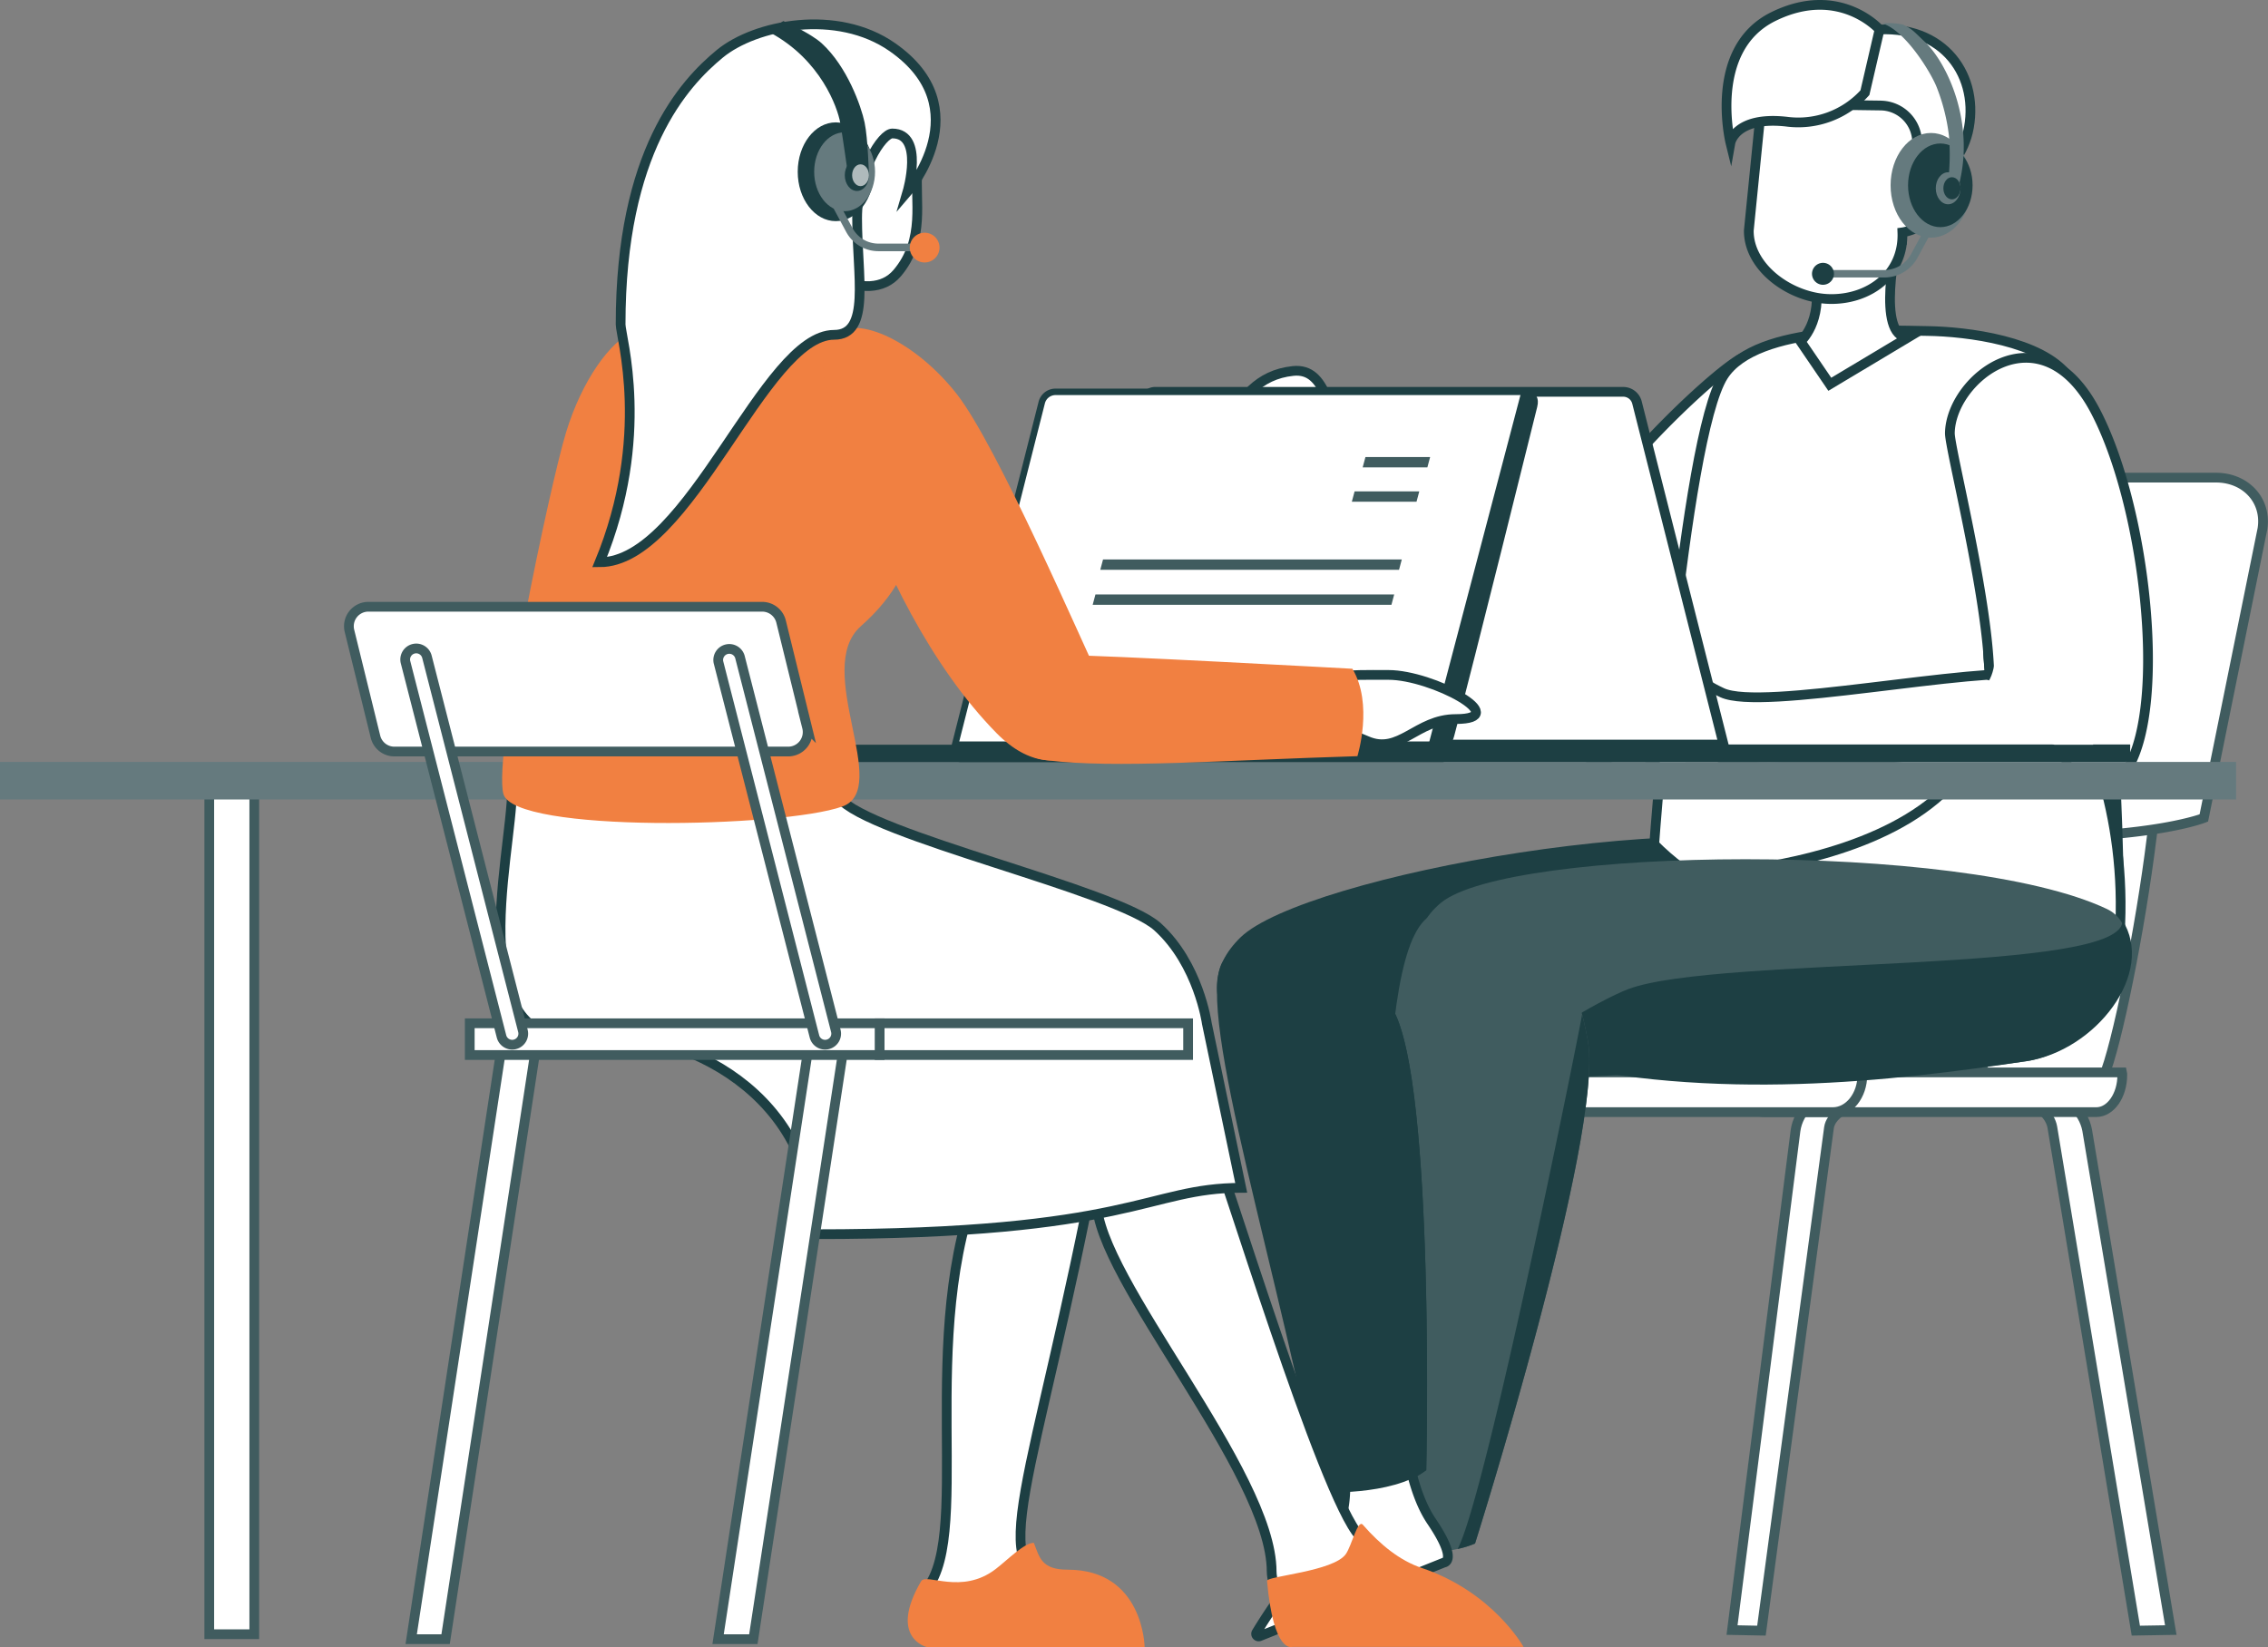 <svg xmlns="http://www.w3.org/2000/svg" xmlns:xlink="http://www.w3.org/1999/xlink" viewBox="0 0 698.72 507.57">
  <rect x="0" y="0" width="698.72" height="507.57" fill="#808080" stroke="none"/>
  <defs>
    <linearGradient id="_ÂÁ_Ï_ÌÌ_È_ËÂÌÚ_140" data-name="¡ÂÁ˚ÏˇÌÌ˚È „‡‰ËÂÌÚ 140" x1="506.38" y1="174.25" x2="658.56" y2="174.25" gradientTransform="translate(0.88 -109.05) rotate(0.73)" gradientUnits="userSpaceOnUse">
      <stop offset="0" stop-color="#ffd10a"/>
      <stop offset="1" stop-color="#f47421"/>
    </linearGradient>
    <linearGradient id="_ÂÁ_Ï_ÌÌ_È_ËÂÌÚ_3" data-name="¡ÂÁ˚ÏˇÌÌ˚È „‡‰ËÂÌÚ 3" x1="228.53" y1="228.39" x2="241.96" y2="228.39" gradientTransform="translate(249.48)" gradientUnits="userSpaceOnUse">
      <stop offset="0" stop-color="#adcbeb"/>
      <stop offset="1" stop-color="#dde8f7"/>
    </linearGradient>
    <linearGradient id="_ÂÁ_Ï_ÌÌ_È_ËÂÌÚ_3-2" x1="212.34" y1="228.39" x2="225.78" y2="228.39" xlink:href="#_ÂÁ_Ï_ÌÌ_È_ËÂÌÚ_3"/>
    <linearGradient id="_ÂÁ_Ï_ÌÌ_È_ËÂÌÚ_3-3" x1="196.15" y1="228.39" x2="209.59" y2="228.39" xlink:href="#_ÂÁ_Ï_ÌÌ_È_ËÂÌÚ_3"/>
    <linearGradient id="_ÂÁ_Ï_ÌÌ_È_ËÂÌÚ_3-4" x1="179.97" y1="228.39" x2="193.41" y2="228.39" xlink:href="#_ÂÁ_Ï_ÌÌ_È_ËÂÌÚ_3"/>
    <linearGradient id="_ÂÁ_Ï_ÌÌ_È_ËÂÌÚ_3-5" x1="166.5" y1="228.39" x2="174.35" y2="228.39" xlink:href="#_ÂÁ_Ï_ÌÌ_È_ËÂÌÚ_3"/>
    <linearGradient id="_ÂÁ_Ï_ÌÌ_È_ËÂÌÚ_3-6" x1="156.96" y1="228.39" x2="164.81" y2="228.39" xlink:href="#_ÂÁ_Ï_ÌÌ_È_ËÂÌÚ_3"/>
    <linearGradient id="_ÂÁ_Ï_ÌÌ_È_ËÂÌÚ_3-7" x1="147.97" y1="228.39" x2="155.83" y2="228.39" xlink:href="#_ÂÁ_Ï_ÌÌ_È_ËÂÌÚ_3"/>
    <linearGradient id="_ÂÁ_Ï_ÌÌ_È_ËÂÌÚ_3-8" x1="9818.38" y1="228.43" x2="9831.82" y2="228.43" gradientTransform="matrix(-1, 0, 0, 1, 10165.6, 0)" xlink:href="#_ÂÁ_Ï_ÌÌ_È_ËÂÌÚ_3"/>
    <linearGradient id="_ÂÁ_Ï_ÌÌ_È_ËÂÌÚ_3-9" x1="9802.19" y1="228.43" x2="9815.63" y2="228.43" gradientTransform="matrix(-1, 0, 0, 1, 10165.6, 0)" xlink:href="#_ÂÁ_Ï_ÌÌ_È_ËÂÌÚ_3"/>
    <linearGradient id="_ÂÁ_Ï_ÌÌ_È_ËÂÌÚ_3-10" x1="9786" y1="228.43" x2="9799.44" y2="228.43" gradientTransform="matrix(-1, 0, 0, 1, 10165.6, 0)" xlink:href="#_ÂÁ_Ï_ÌÌ_È_ËÂÌÚ_3"/>
    <linearGradient id="_ÂÁ_Ï_ÌÌ_È_ËÂÌÚ_3-11" x1="9769.81" y1="228.43" x2="9783.25" y2="228.43" gradientTransform="matrix(-1, 0, 0, 1, 10165.6, 0)" xlink:href="#_ÂÁ_Ï_ÌÌ_È_ËÂÌÚ_3"/>
    <linearGradient id="_ÂÁ_Ï_ÌÌ_È_ËÂÌÚ_3-12" x1="9756.33" y1="228.43" x2="9764.19" y2="228.43" gradientTransform="matrix(-1, 0, 0, 1, 10165.6, 0)" xlink:href="#_ÂÁ_Ï_ÌÌ_È_ËÂÌÚ_3"/>
    <linearGradient id="_ÂÁ_Ï_ÌÌ_È_ËÂÌÚ_3-13" x1="9746.78" y1="228.43" x2="9754.64" y2="228.43" gradientTransform="matrix(-1, 0, 0, 1, 10165.6, 0)" xlink:href="#_ÂÁ_Ï_ÌÌ_È_ËÂÌÚ_3"/>
    <linearGradient id="_ÂÁ_Ï_ÌÌ_È_ËÂÌÚ_3-14" x1="9737.8" y1="228.43" x2="9745.65" y2="228.43" gradientTransform="matrix(-1, 0, 0, 1, 10165.6, 0)" xlink:href="#_ÂÁ_Ï_ÌÌ_È_ËÂÌÚ_3"/>
  </defs>
  <g id="Layer_2" data-name="Layer 2">
    <g id="Layer_1-2" data-name="Layer 1">
      <g>
        <g>
          <path d="M630.59,337.28H565.16c-5.78,0-11.17,5-12,11.16L533.6,502.33l9.06.18,20.81-155c.49-3.61,5.22-6.66,8.61-6.66l52.62-.23c3.45,0,6.92,3.08,7.57,6.71L658,502.51l10.77-.18L643,348.25C641.87,342.21,636.32,337.28,630.59,337.28Z" style="fill: #fff;stroke: #405c5f;stroke-miterlimit: 10;stroke-width: 3px"/>
          <path d="M609,331,648,332c4.14-9.55,11.43-45.94,14.85-73.65.41-3.32.74-6,1-7.33l.4-2.5-11.53-.84C648.16,276.6,609.93,329.82,609,331Z" style="fill: #fff;stroke: #405c5f;stroke-miterlimit: 10;stroke-width: 3px"/>
          <path d="M682.67,147.19H584.78c-9.27,0-18,7.1-19.32,15.78l-12.84,89.1a424.16,424.16,0,0,0,71.5,6.05c39.81,0,54.83-6.05,54.83-6.05L697,163C698.4,154.29,691.93,147.19,682.67,147.19Z" style="fill: #fff;stroke: #405c5f;stroke-miterlimit: 10;stroke-width: 3px"/>
          <path d="M535.53,330.48c0,.26-.06.52-.06.79,0,6.32,3.58,11.45,8,11.45H645.83c4.41,0,8-5.13,8-11.45,0-.27,0-.53-.06-.79Z" style="fill: #fff;stroke: #405c5f;stroke-miterlimit: 10;stroke-width: 3px"/>
          <path d="M435.31,330.48c0,.26-.07.52-.07.79,0,6.32,4.07,11.45,9.09,11.45H564.66c5,0,9.09-5.13,9.09-11.45,0-.27,0-.53-.06-.79Z" style="fill: #fff;stroke: #405c5f;stroke-miterlimit: 10;stroke-width: 3px"/>
        </g>
        <g>
          <path d="M574.18,263.71c16.5,6.14,16.85,52.55-7.93,58.42-40.42,9.58-91.5,11.84-155.26,9.68-25.44-.87-48.25-24.16-28.75-43S527.93,246.51,574.18,263.71Z" style="fill: #1d3f43"/>
          <path d="M567.77,55.62c-.23,17.74,18.14,18.26,18.14,18.26.17-13.16,17.8-18.32,20.68-34.67,3-16.93-8.9-33.1-31.77-29.71C560.78,11.59,568,37.89,567.77,55.62Z" style="fill: #fff;stroke: #1d3f43;stroke-miterlimit: 10;stroke-width: 3px"/>
          <path d="M553.75,143.35c-7.37,16-50,63.17-62.17,69.58-14.21,7.45-26.34.86-22.81-15.54,3.79-17.57,47.62-69.31,55.45-75.29C538.36,111.3,563,123.31,553.75,143.35Z" style="fill: #f9bcbe"/>
          <path d="M494.37,192.36c-16.06-15.23-72.73-40.48-78.9-52.63s-6.58-26.5-17.11-25.41c-10.76,1.11-16.19,8.48-20.89,17.23-3.1,5.76,6.85,11.85,20.34,18.78S451,199,469.2,211.88C487.2,224.62,505.24,202.68,494.37,192.36Z" style="fill: #fff;stroke: #1d3f43;stroke-miterlimit: 10;stroke-width: 3px"/>
          <path d="M536.3,110.48c-9.54,5.41-45,38.6-60.36,68.35a2.13,2.13,0,0,0-.08.27,18.62,18.62,0,0,1,3.5,1.64c7.6,4.6,12.34,14.06,13.56,22.67a31.53,31.53,0,0,1-.38,11.14c22.15-13,65.51-71.75,69.07-79.49C570.83,115,551.77,101.71,536.3,110.48Z" style="fill: #fff;stroke: #1d3f43;stroke-miterlimit: 10;stroke-width: 3px"/>
          <g>
            <path d="M593.65,102c12.46.16,35.5,3.11,43.52,14S653.1,223.88,653.1,298c0,0-102.08,4.13-143.47-37.79,0,0,9-125.26,21.33-144.39C541.27,99.84,581.2,101.84,593.65,102Z" style="fill: #fff;stroke: #1d3f43;stroke-miterlimit: 10;stroke-width: 3px"/>
            <path d="M612.71,204.19c8,67.44-103.86,66.16-103.86,66.16,41.39,41.91,142.54,32.35,142.54,32.35C664.25,223.88,608.75,171,612.71,204.19Z" style="fill: #fff;stroke: #1d3f43;stroke-miterlimit: 10;stroke-width: 3px"/>
          </g>
          <path d="M649.05,280.1c15.92,7.52.36,43.19-24.82,46.93-41.1,6.11-92.52,8.11-155.24-3.55-12.72-2.36-46-28.17-25-45.32S604.44,259,649.05,280.1Z" style="fill: #405c5f"/>
          <path d="M501.73,304.77c27.73-10.3,154.27-4.39,152.09-21.28,10.43,16.3-8.22,40.37-29.59,43.54-41.1,6.11-95.89,12.74-150.45-.38C464.11,324.33,493.27,307.91,501.73,304.77Z" style="fill: #1d3f43"/>
          <path d="M585.42,77.72c.24-2.32.49-3.84.49-3.84s-26.59-16.57-27.53,3.49Z" style="fill: url(#_ÂÁ_Ï_ÌÌ_È_ËÂÌÚ_140)"/>
          <path d="M563.72,118.42l-9-13.21s7-6,4.44-19.37c-6.3-32.58,25.26-11.7,25.26-11.7s-6.64,29.71,3.43,29.84Z" style="fill: #fff;stroke: #1d3f43;stroke-miterlimit: 10;stroke-width: 3px"/>
          <path d="M542.68,32l-3.91,39c-.15,11.5,13,21,25.09,21.15h0c12.13.16,22.72-7.73,22.22-20.54,0,0,12.58-1.68,12.74-14.44s-8.27-7.66-8.27-7.66l.07-5.46a11.38,11.38,0,0,0-11.24-11.53Z" style="fill: #fff;stroke: #1d3f43;stroke-miterlimit: 10;stroke-width: 3px"/>
          <path d="M628.79,207.82c-22-2.41-85.89,11.41-98.24,5.65-8.39-3.92-8-6.24-15.4-6.72-5.53-.36,9,9.92,6.63,10.38-13,2.53-24.15,9.42-29.61,14.53-4,3.76-1.34,5.1,1.9,3,14.18-9.25,15.78,5.51,22.81,5.6,9.82.12,11.51-4.42,17.93-6,14.78-3.61,79.15,6.48,101.4,6.77C655.18,241.27,643.68,209.45,628.79,207.82Z" style="fill: #fff;stroke: #1d3f43;stroke-miterlimit: 10;stroke-width: 3px"/>
          <path d="M618.64,211a43.15,43.15,0,0,0-5.59-2.84c-.15-1.29-.27-2.6-.34-3.95-1.37-24.28-12.07-66.29-12-70.73.22-16.72,27.83-38.89,44.72-7,15.37,29.07,22.22,89.87,10.19,110.08-4.51,7.58-11.73,9.53-19,6.91.15-1.28.24-2.55.27-3.84.3-13.27-7.58-22.18-18.27-28.67" style="fill: #fff;stroke: #1d3f43;stroke-miterlimit: 10;stroke-width: 3px"/>
          <path d="M574.54,28.56a27.58,27.58,0,0,1-24.16,8.93C534.57,35.74,533.11,44,533.11,44S526,15.1,546.34,5.1s32.71,4,32.71,4Z" style="fill: #fff;stroke: #1d3f43;stroke-miterlimit: 10;stroke-width: 3px"/>
        </g>
        <path d="M439.65,282.88c-18.28,14.92-9.92,122.24-19.13,193.6,0,0,21.15,4.72,33.91-.82,0,0,39.74-126,34.77-154.77C482.53,282.25,459.26,266.88,439.65,282.88Z" style="fill: #405c5f"/>
        <path d="M487.4,312.59c.68,2.59,1.29,5.34,1.8,8.3,5,28.79-34.77,154.77-34.77,154.77a28.6,28.6,0,0,1-5.38,1.68C457.8,461.37,487.33,314.26,487.4,312.59Z" style="fill: #1d3f43"/>
        <path d="M407.57,476.93c11.07-9.62,6.32-30.52,3-42.71l21.5-.74s.56,22.91,8.94,35.31,3.81,12.75,3.81,12.75L388.1,504.22a.79.79,0,0,1-1-1.13C390.18,498,398.71,484.63,407.57,476.93Z" style="fill: #fff;stroke: #1d3f43;stroke-miterlimit: 10;stroke-width: 3px"/>
        <path d="M376.54,296.61c-8.51,15.26,18.81,99.73,30,163.23,0,0,22.16,1.33,32.85-6.79,0,0,2.76-118.34-10.1-141.66C412.05,280.1,388,276.14,376.54,296.61Z" style="fill: #1d3f43"/>
        <path d="M425.24,304.77c1.38,2,2.74,4.22,4.06,6.62,12.86,23.32,10.1,141.66,10.1,141.66a30,30,0,0,1-4.69,2.86C425.28,403.05,425.64,306.22,425.24,304.77Z" style="fill: #1d3f43"/>
        <ellipse cx="594.89" cy="57.11" rx="12.44" ry="16.13" style="fill: #657a7e"/>
        <ellipse cx="597.77" cy="57.11" rx="9.94" ry="12.89" style="fill: #1d3f43"/>
        <path d="M600.17,53.09c-2.1,0-3.8,2.21-3.8,4.93s1.7,4.93,3.8,4.93S604,60.74,604,58,602.27,53.09,600.17,53.09Z" style="fill: #657a7e"/>
        <path d="M600.12,56.29a68.67,68.67,0,0,0,.31-14.42A60,60,0,0,0,596.7,27c-1.7-4.47-9.83-17.89-17-19.84,0,0,2.58-.05,3.51,0,.67,0,3,.39,3,.39,2.95,1.44,3.08,1.83,6.82,5.38,6.81,6.47,15.42,24.71,10.51,43.9Z" style="fill: #657a7e"/>
        <path d="M580.53,85.51h-20v-2.3h20a9.36,9.36,0,0,0,8.25-4.94l4-7.41,2,1.09-4,7.41A11.64,11.64,0,0,1,580.53,85.51Z" style="fill: #657a7e"/>
        <path d="M565,84.36A3.38,3.38,0,1,1,561.63,81,3.38,3.38,0,0,1,565,84.36Z" style="fill: #1d3f43"/>
        <g>
          <polygon points="64.47 503.61 78.34 503.61 78.34 362.85 78.34 241.29 64.47 241.29 64.47 503.61" style="fill: #fff;stroke: #405c5f;stroke-miterlimit: 10;stroke-width: 3px"/>
          <rect y="234.8" width="688.89" height="11.57" style="fill: #657a7e"/>
        </g>
        <g>
          <path d="M518.51,234a.78.78,0,0,0,.79.78H654.69a1.57,1.57,0,0,0,1.57-1.57v-3.78H518.51Z" style="fill: #1d3f43"/>
          <g>
            <path d="M490.92,227.33H479.2a1.19,1.19,0,0,0-1.19,1.2v.92h13.43v-1.59A.52.52,0,0,0,490.92,227.33Z" style="fill: url(#_ÂÁ_Ï_ÌÌ_È_ËÂÌÚ_3)"/>
            <path d="M474.73,227.33H463a1.2,1.2,0,0,0-1.2,1.2v.92h13.44v-1.59A.53.53,0,0,0,474.73,227.33Z" style="fill: url(#_ÂÁ_Ï_ÌÌ_È_ËÂÌÚ_3-2)"/>
            <path d="M458.55,227.33H446.83a1.19,1.19,0,0,0-1.19,1.2v.92h13.43v-1.59A.52.52,0,0,0,458.55,227.33Z" style="fill: url(#_ÂÁ_Ï_ÌÌ_È_ËÂÌÚ_3-3)"/>
            <path d="M442.36,227.33H430.65a1.2,1.2,0,0,0-1.2,1.2v.92h13.44v-1.59A.53.53,0,0,0,442.36,227.33Z" style="fill: url(#_ÂÁ_Ï_ÌÌ_È_ËÂÌÚ_3-4)"/>
            <path d="M423.31,227.33h-6.13a1.2,1.2,0,0,0-1.2,1.2v.92h7.85v-1.59A.52.52,0,0,0,423.31,227.33Z" style="fill: url(#_ÂÁ_Ï_ÌÌ_È_ËÂÌÚ_3-5)"/>
            <path d="M413.76,227.33h-6.12a1.2,1.2,0,0,0-1.2,1.2v.92h7.85v-1.59A.53.53,0,0,0,413.76,227.33Z" style="fill: url(#_ÂÁ_Ï_ÌÌ_È_ËÂÌÚ_3-6)"/>
            <path d="M404.78,227.33h-6.13a1.19,1.19,0,0,0-1.19,1.2v.92h7.85v-1.59A.53.53,0,0,0,404.78,227.33Z" style="fill: url(#_ÂÁ_Ï_ÌÌ_È_ËÂÌÚ_3-7)"/>
          </g>
          <path d="M500,120.75H355.83a3.09,3.09,0,0,0-3,3.85l26.54,104.85H531l-26.68-105.4A4.38,4.38,0,0,0,500,120.75Z" style="fill: #fff;stroke: #1d3f43;stroke-miterlimit: 10;stroke-width: 3px"/>
          <path d="M379.93,234a.79.79,0,0,0,.79.78H529.51a1.57,1.57,0,0,0,1.57-1.57v-3.78H379.93Z" style="fill: #1d3f43"/>
        </g>
        <g>
          <g>
            <path d="M334.3,227.37H346a1.2,1.2,0,0,1,1.2,1.2v.92H333.78V227.9A.52.52,0,0,1,334.3,227.37Z" style="fill: url(#_ÂÁ_Ï_ÌÌ_È_ËÂÌÚ_3-8)"/>
            <path d="M350.5,227.37h11.71a1.2,1.2,0,0,1,1.2,1.2v.92H350V227.9A.53.53,0,0,1,350.5,227.37Z" style="fill: url(#_ÂÁ_Ï_ÌÌ_È_ËÂÌÚ_3-9)"/>
            <path d="M366.69,227.37h11.72a1.19,1.19,0,0,1,1.19,1.2v.92H366.16V227.9A.53.53,0,0,1,366.69,227.37Z" style="fill: url(#_ÂÁ_Ï_ÌÌ_È_ËÂÌÚ_3-10)"/>
            <path d="M382.88,227.37H394.6a1.19,1.19,0,0,1,1.19,1.2v.92H382.35V227.9A.53.53,0,0,1,382.88,227.37Z" style="fill: url(#_ÂÁ_Ï_ÌÌ_È_ËÂÌÚ_3-11)"/>
            <path d="M401.94,227.37h6.13a1.2,1.2,0,0,1,1.2,1.2v.92h-7.86V227.9A.53.53,0,0,1,401.94,227.37Z" style="fill: url(#_ÂÁ_Ï_ÌÌ_È_ËÂÌÚ_3-12)"/>
            <path d="M411.49,227.37h6.13a1.2,1.2,0,0,1,1.2,1.2v.92H411V227.9A.53.53,0,0,1,411.49,227.37Z" style="fill: url(#_ÂÁ_Ï_ÌÌ_È_ËÂÌÚ_3-13)"/>
            <path d="M420.47,227.37h6.13a1.2,1.2,0,0,1,1.2,1.2v.92H420V227.9A.52.52,0,0,1,420.47,227.37Z" style="fill: url(#_ÂÁ_Ï_ÌÌ_È_ËÂÌÚ_3-14)"/>
          </g>
          <path d="M325.18,120.75H469.44a3.09,3.09,0,0,1,3,3.85L445.89,229.49H294.24l26.7-105.44A4.38,4.38,0,0,1,325.18,120.75Z" style="fill: #fff;stroke: #1d3f43;stroke-miterlimit: 10;stroke-width: 2px"/>
          <polygon points="300.49 222.52 325.18 125.09 460.24 125.09 435.58 222.52 300.49 222.52" style="fill: #fff"/>
          <path d="M445.33,234.06a.78.78,0,0,1-.79.78H295.7a1.57,1.57,0,0,1-1.57-1.57v-3.78h151.2Z" style="fill: #1d3f43"/>
          <path d="M330.73,234.06a.78.78,0,0,1-.78.78H194.51a1.57,1.57,0,0,1-1.57-1.57v-3.78H330.73Z" style="fill: #1d3f43"/>
          <path d="M448,226.82c-1.15,4.28-4.2,6.83-9,6.83l29.68-112.9s6.32-1.11,4.9,4.66C472.38,130.23,454.17,203.76,448,226.82Z" style="fill: #1d3f43"/>
          <g>
            <g>
              <polygon points="419.81 144.03 439.74 144.03 440.59 140.85 420.66 140.85 419.81 144.03" style="fill: #405c5f"/>
              <polygon points="416.47 154.61 436.4 154.61 437.25 151.43 417.32 151.43 416.47 154.61" style="fill: #405c5f"/>
            </g>
            <g>
              <polygon points="338.97 175.6 431.01 175.6 431.86 172.41 339.82 172.41 338.97 175.6" style="fill: #405c5f"/>
              <polygon points="336.63 186.38 428.67 186.38 429.52 183.19 337.48 183.19 336.63 186.38" style="fill: #405c5f"/>
            </g>
          </g>
        </g>
        <path d="M448.48,221.59c-12.13,0-17.28,11.15-27.37,6.73s-14.78-4.19-14.31-12.6,7.27-7.73,21-7.73C441.24,208,466.49,221.59,448.48,221.59Z" style="fill: #fff;stroke: #1d3f43;stroke-miterlimit: 10;stroke-width: 3px"/>
        <path d="M326.82,486.78c-24.78,0-8-29.87,11.32-131.25L306.85,353c-26.32,47.39-7.47,114.11-20.16,134.92-9,14.79,1.57,17.16,1.57,17.16h59.32S347.58,486.78,326.82,486.78Z" style="fill: #fff;stroke: #1d3f43;stroke-miterlimit: 10;stroke-width: 3px"/>
        <path d="M328.88,483.72c-8,0-8.63-3.76-10.37-8.26-2.86-.12-8.16,5.3-11.74,8.05-10.57,8.13-21.4,1.1-23,3.78-10.2,17.47,1.77,20.28,1.77,20.28h67.09S352.36,483.72,328.88,483.72Z" style="fill: #f18041"/>
        <g>
          <path d="M435.24,484.57c-6-1.88-11.48-6-16.36-11.2-11.31-12.09-42.29-114.71-47.13-126.07l-33.88,23c0,23.48,53.9,83.34,53.9,114,0,1.19.31,2.39.43,3.64,1.84,18.94,6.94,17.16,6.94,17.16h64.43S455.15,490.81,435.24,484.57Z" style="fill: #fff;stroke: #1d3f43;stroke-miterlimit: 10;stroke-width: 3px"/>
          <path d="M438,483.19c-6.66-2.23-12.7-7.08-18.11-13.28-1.63-1.92-3.39,6.3-5.27,9-3.77,5.39-24.41,6.79-24.28,8.26,2,22.47,7.69,20.35,7.69,20.35h71.34S460,490.6,438,483.19Z" style="fill: #f18041"/>
        </g>
        <path d="M262.12,82.4s-8.3,1-9.39,7.14,2.5,11.91,2.5,11.91-17.7,4.68-33.49-1.41c0,0,8-15.78,8.15-32.59S262.12,82.4,262.12,82.4Z" style="fill: #f9bcbe"/>
        <path d="M244.41,93.57c.09-7.92,6.45-13.76,13.81-14.86C249.67,70.88,230,54.3,229.89,67.45c-.15,16.81-8.15,32.59-8.15,32.59,7.77,3,16,3.38,22.36,3C244.18,99.88,244.37,96.73,244.41,93.57Z" style="fill: #da90a7"/>
        <path d="M281.77,32.31s1.72,11.14.87,20.28,2.55,21.25-6.24,31.58S247.5,83,242.86,70.5s-.55-22.3,5.91-28S281.77,32.31,281.77,32.31Z" style="fill: #fff;stroke: #1d3f43;stroke-miterlimit: 10;stroke-width: 3px"/>
        <path d="M157.76,243.05c0,21.22-17.75,83.69,26.11,76.64,19.58-3.15,67,12.87,67,60.65,98.39,0,102.35-14.29,131.52-14.29l-10.6-50.71s-2.53-18.25-15.14-29.7-88.92-28.19-98.21-39.84S157.76,243.05,157.76,243.05Z" style="fill: #fff;stroke: #1d3f43;stroke-miterlimit: 10;stroke-width: 3px"/>
        <path d="M259.48,100.41c8.81.42,23.4,12.22,23.4,30.21,0,23.76,4,43.18-17.67,62.35-14.94,13.2,9.68,50.08-5.73,55.58-18.24,6.51-101.21,8.26-104.4-3.91s14.3-94.9,19.27-111.27,13.76-28.11,20.43-31S243.32,99.63,259.48,100.41Z" style="fill: #f18041"/>
        <path d="M259.48,100.41c-5.37-2.79-10.06-.76-15-5.55C235.62,86.3,223,87,223,87l-13.7,13.52S240.8,113.12,259.48,100.41Z" style="fill: #fff"/>
        <path d="M257,103.16c7.16-6.42,25.34,2.38,37.8,18.32s38.44,76.23,45,90c6.09,12.79-12.46,35.06-32.74,14.49s-35.63-52.3-42.87-74.9S249.2,110.14,257,103.16Z" style="fill: #f18041"/>
        <path d="M242.73,231.6H121.53a6,6,0,0,1-5.86-4.6l-8-32.56a6,6,0,0,1,5.86-7.46H234.78a6,6,0,0,1,5.86,4.6l8,32.56A6,6,0,0,1,242.73,231.6Z" style="fill: #fff;stroke: #405c5f;stroke-miterlimit: 10;stroke-width: 3px"/>
        <rect x="270.99" y="315.34" width="95.04" height="9.78" style="fill: #fff;stroke: #405c5f;stroke-miterlimit: 10;stroke-width: 3px"/>
        <polygon points="249.05 322.88 259.9 322.88 232.09 505.13 221.23 505.13 249.05 322.88" style="fill: #fff;stroke: #405c5f;stroke-miterlimit: 10;stroke-width: 3px"/>
        <polygon points="154.5 322.88 165.09 322.88 137.28 505.13 126.68 505.13 154.5 322.88" style="fill: #fff;stroke: #405c5f;stroke-miterlimit: 10;stroke-width: 3px"/>
        <rect x="144.72" y="315.34" width="126.27" height="9.78" style="fill: #fff;stroke: #405c5f;stroke-miterlimit: 10;stroke-width: 3px"/>
        <path d="M254.2,321.94a3.39,3.39,0,0,1-3.29-2.56l-29.57-115.3a3.41,3.41,0,0,1,6.6-1.69l29.56,115.3a3.4,3.4,0,0,1-2.45,4.14A3.54,3.54,0,0,1,254.2,321.94Z" style="fill: #fff;stroke: #405c5f;stroke-miterlimit: 10;stroke-width: 3px"/>
        <path d="M157.8,321.94a3.41,3.41,0,0,1-3.3-2.56l-29.56-115.3a3.4,3.4,0,0,1,6.59-1.69l29.57,115.3a3.4,3.4,0,0,1-2.45,4.14A3.61,3.61,0,0,1,157.8,321.94Z" style="fill: #fff;stroke: #405c5f;stroke-miterlimit: 10;stroke-width: 3px"/>
        <path d="M322.55,234.29c20.67,2.59,53.92,0,95.64-1.26,0,0,5-16.07-1.55-26.94,0,0-79.51-4.36-88-4.15S301,231.59,322.55,234.29Z" style="fill: #f18041"/>
        <path d="M274.89,14.51c27.05,18.86,4.67,44.62,4.67,44.62s5.3-18-4.67-18c-3.13,0-10.83,11.66-10.83,26.12,0,17.82,4.28,35.93-7.1,35.93-21.63,0-44.5,70.09-72.23,70.09,16-38.87,6.47-69.42,6.47-73.33,0-53.31,19.56-74.3,30.54-83.35S257.86,2.64,274.89,14.51Z" style="fill: #fff;stroke: #1d3f43;stroke-miterlimit: 10;stroke-width: 3px"/>
        <path d="M257.49,37.71c-6.48,0-11.73,6.82-11.73,15.22S251,68.15,257.49,68.15s11.74-6.81,11.74-15.22S264,37.71,257.49,37.71Z" style="fill: #1d3f43"/>
        <path d="M260.21,40.77c-5.19,0-9.38,5.44-9.38,12.16s4.19,12.16,9.38,12.16,9.37-5.44,9.37-12.16S265.39,40.77,260.21,40.77Z" style="fill: #657a7e"/>
        <path d="M264,49.15c-2.07,0-3.74,2.17-3.74,4.85s1.67,4.85,3.74,4.85,3.74-2.17,3.74-4.85S266,49.15,264,49.15Z" style="fill: #1d3f43"/>
        <path d="M261.18,53.31s-1.54-11.11-2.35-15.6S252.93,18.45,237.19,10l-1-.31,5.14-3.2s8.35,3.68,11.81,6.84c7.91,7.24,12.17,19.45,13.22,24.4S267.7,54,267.7,54Z" style="fill: #1d3f43"/>
        <path d="M283.66,77.41h-13a11.29,11.29,0,0,1-10-6l-3.84-7.15a1.16,1.16,0,0,1,2-1.09l3.84,7.15a9,9,0,0,0,7.93,4.75h13a1.16,1.16,0,1,1,0,2.31Z" style="fill: #657a7e"/>
        <path d="M265.11,50.64c-1.43,0-2.59,1.5-2.59,3.36s1.16,3.36,2.59,3.36,2.59-1.5,2.59-3.36S266.54,50.64,265.11,50.64Z" style="fill: #afbabc"/>
        <path d="M289.44,76.3a4.58,4.58,0,1,1-4.58-4.58A4.58,4.58,0,0,1,289.44,76.3Z" style="fill: #f18041"/>
        <path d="M601.34,54.61c-1.46,0-2.63,1.52-2.63,3.41s1.17,3.41,2.63,3.41S604,59.91,604,58,602.79,54.61,601.34,54.61Z" style="fill: #1d3f43"/>
        <path d="M632.9,229.49l-36.3-14.94s14-1.28,15.95-4.43c3.13-5,1.68-12.12,1.68-12.12l24.31,6.72,6.33,24.77Z" style="fill: #fff"/>
      </g>
    </g>
  </g>
</svg>
